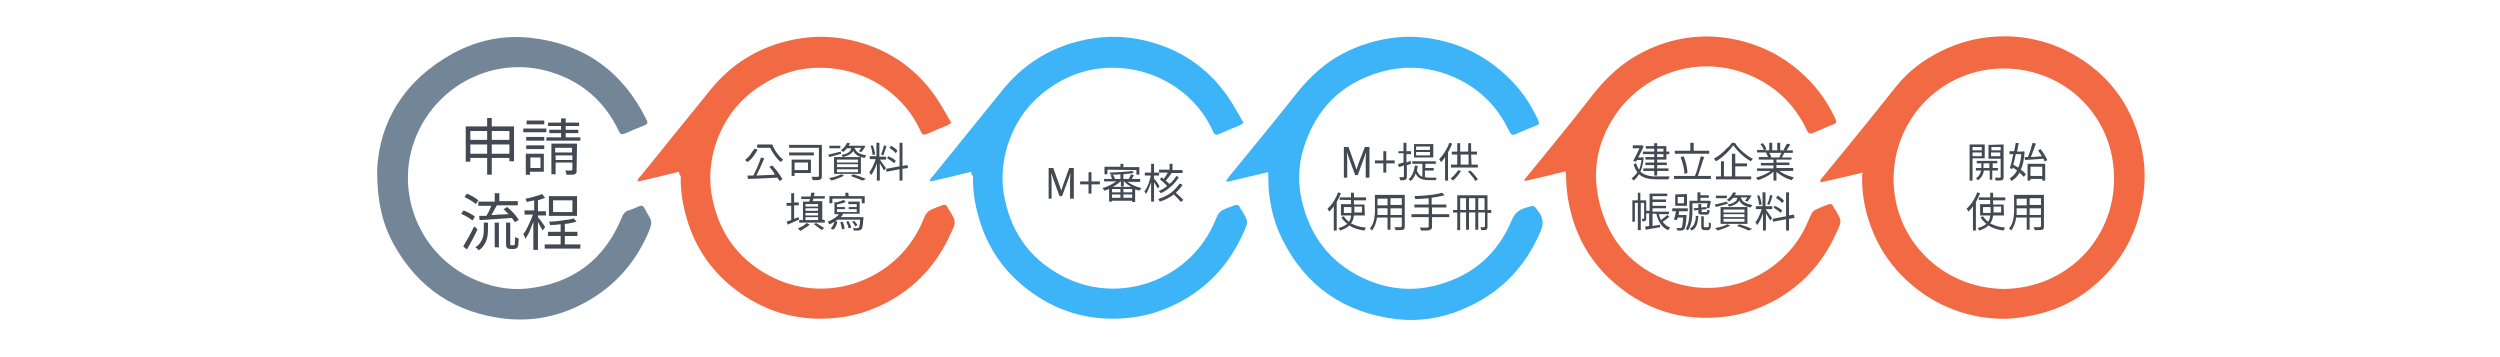 <?xml version="1.0" encoding="utf-8"?>
<!-- Generator: Adobe Illustrator 25.2.3, SVG Export Plug-In . SVG Version: 6.00 Build 0)  -->
<svg version="1.1" id="圖層_1" xmlns="http://www.w3.org/2000/svg" xmlns:xlink="http://www.w3.org/1999/xlink" x="0px" y="0px"
	 viewBox="0 0 595.3 84.9" style="enable-background:new 0 0 595.3 84.9;" xml:space="preserve">
<style type="text/css">
	.st0{fill:#F26A44;}
	.st1{fill:#3CB4F7;}
	.st2{fill:#738697;}
	.st3{fill:#424953;}
</style>
<path class="st0" d="M443.5,41.1c-3.4,0.8-6.6,1.6-9.9,2.3c-0.1-0.1-0.1-0.2-0.2-0.4c0.2-0.3,0.4-0.5,0.6-0.8
	c4.8-5.9,9.6-11.7,14.3-17.6c2.1-2.6,4.1-5.4,6.6-7.6c3.6-3.1,7.6-5.3,12.2-6.8c4-1.3,8.2-1.7,12.3-1.5c4.4,0.3,8.7,1.4,12.7,3.4
	c7.3,3.7,12.7,9.2,15.8,16.6c2.7,6.4,3.5,13,2.1,19.9c-1.5,7.7-5.2,14.1-11.1,19.2c-3.9,3.4-8.5,5.8-13.6,7c-3,0.7-6,1.2-9.1,1.1
	c-6.3-0.2-12.1-2-17.4-5.4c-6.2-4.1-10.7-9.5-13.3-16.5c-1.5-4-2.2-8.1-2.1-12.4C443.5,41.7,443.5,41.5,443.5,41.1z M477.1,68.8
	c14.7-0.1,26.3-11.6,26.3-26.3s-11.5-26.1-26.2-26.2c-14.8,0-26.2,11.9-26.3,26.1C450.8,57,462.4,68.6,477.1,68.8z"/>
<path class="st1" d="M301.9,41c-3.2,0.8-6.5,1.5-9.7,2.3c-0.1-0.1-0.1-0.2-0.2-0.3c0.2-0.3,0.5-0.7,0.7-1
	c5.2-6.4,10.4-12.6,15.5-19.1c2.8-3.6,6-6.8,9.9-9.2c4-2.4,8.3-3.9,12.9-4.6c4-0.6,8-0.4,11.9,0.5c6.7,1.5,12.4,4.8,17.2,9.8
	c2.6,2.7,4.6,5.8,6.2,9.3c0.3,0.7,0.2,1-0.5,1.2c-1.6,0.6-3.2,1.3-4.8,2c-0.8,0.4-1.2,0.2-1.6-0.6c-2.9-6.2-7.5-10.6-13.8-13.2
	c-5.4-2.2-11-2.6-16.7-1c-9.3,2.6-15.5,8.7-18.4,17.9c-1.5,4.6-1.5,9.3-0.2,14c2.3,8.5,7.5,14.4,15.6,17.8c5.4,2.2,10.9,2.6,16.6,1
	c8.3-2.3,14.1-7.4,17.4-15.2c0.7-1.7,1.6-2.6,3.3-3.1c2.2-0.7,2-0.7,3.3,1.1c1.1,1.6,1,2.9,0.3,4.6c-3.8,8.8-10,15-18.9,18.6
	c-4.9,2-10,2.8-15.3,2.2c-12.5-1.5-21.7-7.8-27.3-19.1c-2.3-4.6-3.3-9.6-3.3-14.8c0-0.2,0-0.5,0-0.7S302,41.2,301.9,41z"/>
<path class="st1" d="M231.3,40.9c-3.3,0.8-6.5,1.6-9.7,2.3c-0.1-0.1-0.1-0.2-0.2-0.3c0.2-0.3,0.3-0.6,0.6-0.8c5.7-7,11.3-14,17-21
	c4.7-5.7,10.7-9.5,17.9-11.3c5.2-1.3,10.4-1.4,15.5-0.2c8.3,1.9,15,6.3,19.9,13.3c1.4,2,2.5,4.1,3.8,6.3c-0.4,0.3-0.6,0.5-0.8,0.6
	c-1.7,0.7-3.4,1.4-5,2.1c-0.7,0.3-1.1,0.2-1.4-0.5c-1.9-4.3-4.9-7.8-8.7-10.5c-3.5-2.4-7.3-3.9-11.5-4.5c-7.3-1-13.9,0.8-19.8,5.3
	c-4.7,3.6-7.7,8.3-9.3,14c-1,3.9-1.2,7.9-0.3,11.9c1.8,8.5,6.7,14.8,14.6,18.6c12.9,6.2,28.7,0.6,34.9-12.4c0.4-0.8,0.7-1.7,1.1-2.5
	c0.3-0.5,0.7-1,1.1-1.2c0.9-0.5,1.9-0.8,2.9-1.2c0.6-0.2,1-0.2,1.3,0.4c0.1,0.3,0.3,0.6,0.5,0.8c1.6,2.7,1.6,2.7,0.3,5.5
	c-3.2,7.1-8.1,12.6-15,16.3c-3.6,1.9-7.4,3.2-11.5,3.7c-8.8,1.1-16.8-0.9-23.9-6c-6.3-4.5-10.5-10.5-12.6-18
	c-0.9-3.2-1.4-6.4-1.3-9.7C231.3,41.7,231.3,41.4,231.3,40.9z"/>
<path class="st0" d="M372.8,40.8c-3.3,0.8-6.5,1.6-9.7,2.3c0-0.1-0.1-0.2-0.1-0.3c0.2-0.3,0.4-0.6,0.7-0.9
	c5.3-6.5,10.6-12.9,15.7-19.5c3.4-4.3,7.3-7.8,12.2-10.2c6.7-3.3,13.8-4.3,21.1-2.9c7.6,1.5,13.9,5.1,19.1,10.9
	c2.2,2.5,3.9,5.2,5.3,8.2c0.3,0.7,0.1,1-0.5,1.2c-1.6,0.6-3.1,1.3-4.7,2c-0.9,0.4-1.3,0.2-1.7-0.7c-2.9-6.1-7.5-10.5-13.8-13.1
	c-11.1-4.6-23.8-1-31,8.5c-4.8,6.5-6.5,13.8-4.6,21.7c2.2,9.4,8,15.9,17.2,19.1c12.1,4.2,25.2-0.9,31.4-12c0.7-1.3,1.2-2.7,1.9-4.1
	c0.2-0.4,0.5-0.8,0.9-1c1-0.5,2-0.9,3.1-1.3c0.5-0.2,0.9-0.2,1.2,0.4c0.1,0.3,0.3,0.6,0.5,0.8c1.6,2.7,1.6,2.7,0.3,5.5
	c-3.2,7.1-8.1,12.6-15,16.3c-3.6,1.9-7.4,3.2-11.4,3.7c-10.7,1.3-19.9-1.8-27.7-9.1c-4.3-4.1-7.3-9.1-8.9-14.8
	c-0.9-3.2-1.4-6.5-1.4-9.9C372.9,41.5,372.8,41.2,372.8,40.8z"/>
<path class="st2" d="M89.8,40.5c0.5-11.4,6.4-21.4,18.1-27.8c5.7-3.1,11.9-4.4,18.4-3.7c12.8,1.4,22,8,27.7,19.6
	c0.3,0.6,0.2,0.9-0.4,1.2c-1.6,0.6-3.2,1.3-4.8,2c-0.7,0.3-1.1,0.2-1.4-0.5c-3.3-7-8.7-11.8-16.1-14.1c-12.3-3.9-25.8,1.9-31.6,13.9
	c-6.3,13.1-0.6,28.9,12.5,35.1c4.3,2,8.8,3,13.4,2.5c10.8-1.2,18.4-6.9,22.5-17c0.3-0.8,0.8-1.4,1.6-1.6c0.9-0.3,1.7-0.6,2.5-1
	c0.5-0.2,0.9-0.2,1.2,0.4c0.2,0.3,0.4,0.6,0.5,0.9c1.5,2.5,1.5,2.5,0.4,5.2c-3.2,7.3-8.3,12.9-15.3,16.6c-5.8,3.1-12,4.4-18.6,3.7
	c-11.9-1.3-20.9-7.3-26.7-17.8C91,53.1,89.8,47.9,89.8,40.5z"/>
<path class="st0" d="M161.7,40.9c-3.3,0.8-6.5,1.6-9.7,2.3c-0.1-0.1-0.1-0.2-0.2-0.3c0.2-0.3,0.3-0.6,0.6-0.8c5.7-7,11.3-14,17-21
	c4.7-5.7,10.7-9.5,17.9-11.3c5.2-1.3,10.4-1.4,15.5-0.2c8.3,1.9,15,6.3,19.9,13.3c1.4,2,2.5,4.1,3.8,6.3c-0.4,0.3-0.6,0.5-0.8,0.6
	c-1.7,0.7-3.4,1.4-5,2.1c-0.7,0.3-1.1,0.2-1.4-0.5c-1.9-4.3-4.9-7.8-8.7-10.5c-3.5-2.4-7.3-3.9-11.5-4.5c-7.3-1-13.9,0.8-19.8,5.3
	c-4.7,3.6-7.7,8.3-9.3,14c-1,3.9-1.2,7.9-0.3,11.9c1.8,8.5,6.7,14.8,14.6,18.6c12.9,6.2,28.7,0.6,34.9-12.4c0.4-0.8,0.7-1.7,1.1-2.5
	c0.3-0.5,0.7-1,1.1-1.2c0.9-0.5,1.9-0.8,2.9-1.2c0.6-0.2,1-0.2,1.3,0.4c0.1,0.3,0.3,0.6,0.5,0.8c1.6,2.7,1.6,2.7,0.3,5.5
	c-3.2,7.1-8.1,12.6-15,16.3c-3.6,1.9-7.4,3.2-11.5,3.7c-8.8,1.1-16.8-0.9-23.9-6c-6.3-4.5-10.5-10.5-12.6-18
	c-0.9-3.2-1.4-6.4-1.3-9.7C161.8,41.7,161.7,41.4,161.7,40.9z"/>
<g>
	<path class="st3" d="M117.1,30.1h5.3v8.3h-1.1v-0.8h-4.2v4H116v-4h-4v0.9h-1.1v-8.4h5.1v-2h1.1V30.1z M116,31.2h-4v2.1h4V31.2z
		 M112,36.6h4v-2.2h-4V36.6z M121.3,31.2h-4.2v2.1h4.2V31.2z M117.1,36.6h4.2v-2.2h-4.2V36.6z"/>
	<path class="st3" d="M130.1,31.5h-5.5v-0.9h5.5V31.5z M129.6,40.9h-3.4v0.7h-1v-5h4.3v4.3H129.6z M129.6,33.5h-4.3v-0.9h4.3V33.5z
		 M125.3,34.6h4.3v0.9h-4.3V34.6z M129.6,29.6h-4.2v-0.9h4.2V29.6z M126.3,37.5V40h2.4v-2.5H126.3z M138.2,32.7v0.8h-8.1v-0.8h3.5
		v-1h-2.8v-0.8h2.8V30h-3.1v-0.8h3.1v-1h1.1v1h3.2V30h-3.2v0.9h3v0.8h-3v1C134.7,32.7,138.2,32.7,138.2,32.7z M137.3,40.6
		c0,0.3,0,0.5-0.1,0.6s-0.2,0.3-0.4,0.3c-0.2,0.1-0.4,0.1-0.6,0.1c-0.2,0-0.5,0-0.9,0h-0.4c0-0.1-0.1-0.3-0.1-0.5
		c-0.1-0.2-0.1-0.3-0.2-0.5c0.1,0,0.3,0,0.4,0s0.3,0,0.4,0c0.2,0,0.3,0,0.4,0c0.1,0,0.2,0,0.2,0c0.1,0,0.1,0,0.2-0.1
		c0,0,0.1-0.1,0.1-0.2v-1.6h-4v2.8h-1v-7.3h6.1L137.3,40.6L137.3,40.6z M132.2,35.2v1.1h4v-1.1H132.2z M136.3,38.1V37h-4v1.1H136.3z
		"/>
	<path class="st3" d="M113.1,51.6l-0.6,0.9c-0.6-0.5-1.4-1-2.5-1.5c-0.1,0-0.1-0.1-0.2-0.1l0.6-0.8
		C111.6,50.6,112.5,51.1,113.1,51.6L113.1,51.6z M112.9,53.9l0.8,0.7c-0.7,1.6-1.6,3.2-2.5,4.8l-0.9-0.7
		C111.2,57.2,112.1,55.6,112.9,53.9z M113.9,47.7l-0.6,0.9c-0.5-0.5-1.4-1-2.5-1.6c-0.1,0-0.1-0.1-0.2-0.1l0.6-0.8
		C112.3,46.6,113.2,47.1,113.9,47.7C113.8,47.7,113.8,47.7,113.9,47.7z M115.2,54.5V53h1v1.6c0,1.6-0.3,2.9-1,3.8
		c-0.3,0.5-0.7,0.9-1.2,1.2c-0.2-0.3-0.5-0.5-0.8-0.7c1.2-0.8,1.9-2,2-3.6C115.2,55,115.2,54.8,115.2,54.5z M114.2,52.4l-0.1-1
		c0.5,0,1,0,1.7,0c0.4-0.6,0.8-1.4,1.2-2.4h-3.1v-1h3.9v-2h1.1v1.9h4.4v1h-5c-0.5,0.9-0.9,1.7-1.3,2.3c0.3,0,0.9,0,1.6-0.1
		c1.1,0,1.9-0.1,2.5-0.1c-0.4-0.4-0.8-0.8-1.2-1.2l0.9-0.5c1,0.9,1.9,1.8,2.5,2.7c0.1,0.1,0.2,0.3,0.2,0.4l-0.9,0.5
		c-0.2-0.3-0.4-0.6-0.7-1C116.7,52.3,114.2,52.4,114.2,52.4z M117.8,58.9V53h1v5.9H117.8z M121.8,58.4h0.4c0.2,0,0.3,0,0.3-0.1
		c0.1-0.1,0.1-0.2,0.1-0.4s0-0.7,0.1-1.5c0.2,0.2,0.5,0.3,0.8,0.4c0,0.9-0.1,1.5-0.1,1.7c-0.1,0.3-0.2,0.5-0.4,0.6
		c-0.2,0.1-0.4,0.2-0.7,0.2h-0.7c-0.3,0-0.6-0.1-0.8-0.2c-0.2-0.2-0.3-0.5-0.3-1c0-0.1,0-0.2,0-0.3V53h1v4.9c0,0.3,0,0.5,0.1,0.5
		C121.6,58.4,121.7,58.4,121.8,58.4z"/>
	<path class="st3" d="M129.2,54.9c0-0.1-0.1-0.3-0.2-0.4c-0.1-0.2-0.2-0.3-0.3-0.5s-0.2-0.4-0.3-0.6c-0.1-0.2-0.2-0.4-0.3-0.6v6.7
		H127v-6.7c-0.3,0.8-0.6,1.5-0.9,2.3c-0.3,0.7-0.7,1.3-1,1.8c0-0.2-0.1-0.3-0.2-0.6s-0.2-0.4-0.3-0.5c0.2-0.3,0.4-0.6,0.6-0.9
		c0.2-0.4,0.4-0.7,0.6-1.2s0.4-0.8,0.6-1.3c0.2-0.4,0.3-0.9,0.5-1.3h-2v-1h2.3v-2.4c-0.3,0.1-0.6,0.1-0.9,0.2
		c-0.3,0.1-0.6,0.1-0.9,0.2c0-0.1-0.1-0.3-0.1-0.4s-0.1-0.3-0.2-0.4c0.4-0.1,0.7-0.1,1.1-0.2s0.8-0.2,1.1-0.3c0.4-0.1,0.7-0.2,1-0.3
		c0.3-0.1,0.6-0.2,0.8-0.3l0.7,0.9c-0.2,0.1-0.5,0.2-0.8,0.3s-0.6,0.2-0.9,0.3v2.6h1.9v1h-1.9v0.4c0.1,0.1,0.2,0.3,0.4,0.5
		s0.4,0.5,0.5,0.7c0.2,0.2,0.4,0.5,0.5,0.7c0.2,0.2,0.3,0.4,0.3,0.5L129.2,54.9z M138.2,58.2v1h-8.5v-1h3.8v-2h-3v-1h3v-1.8
		c-0.8,0.1-1.7,0.2-2.5,0.2c0-0.1-0.1-0.3-0.1-0.4c-0.1-0.2-0.1-0.3-0.2-0.4c0.5,0,1-0.1,1.6-0.1c0.6-0.1,1.1-0.1,1.6-0.2
		s1-0.2,1.5-0.2c0.5-0.1,0.9-0.2,1.2-0.3l0.7,0.8c-0.4,0.1-0.8,0.2-1.3,0.3s-0.9,0.2-1.5,0.2v1.9h3v1h-3v2H138.2z M137.4,51.4h-6.7
		v-4.7h6.7V51.4z M136.3,47.7h-4.6v2.8h4.6V47.7z"/>
</g>
<g>
	<path class="st3" d="M179.6,35.4l0.8,0.2c-0.5,1-1.1,1.9-1.9,2.6c-0.2,0.1-0.3,0.3-0.5,0.4c-0.2-0.2-0.4-0.4-0.6-0.5
		c0.7-0.5,1.3-1.2,1.8-2.1C179.4,35.9,179.5,35.7,179.6,35.4z M183.2,39.7l0.7-0.3c0.9,1,1.6,1.9,2.2,2.9c0.1,0.1,0.2,0.3,0.2,0.4
		l-0.7,0.4c-0.1-0.2-0.2-0.4-0.5-0.8c-3.6,0.2-6,0.3-7,0.3l-0.1-0.8c0.2,0,0.7,0,1.4,0c0.6-1.2,1.2-2.5,1.7-4c0-0.1,0.1-0.2,0.1-0.3
		l0.8,0.2c-0.7,1.6-1.3,3-1.9,4.1c0.2,0,1.7-0.1,4.4-0.2C184.2,40.9,183.7,40.3,183.2,39.7z M180.3,34.4h3.6c0.4,1.1,1,2,1.8,2.9
		c0.3,0.3,0.6,0.5,0.8,0.8c-0.2,0.1-0.5,0.3-0.6,0.5c-0.8-0.7-1.5-1.6-2.2-2.8c-0.1-0.2-0.2-0.4-0.3-0.6h-3.1V34.4z"/>
	<path class="st3" d="M195.7,34.6v7.3c0,0.4-0.1,0.7-0.3,0.8c0,0-0.1,0-0.1,0.1c-0.3,0.1-0.9,0.1-1.8,0.1c0-0.3-0.1-0.5-0.3-0.8
		c0.7,0,1.3,0,1.6,0c0.1,0,0.2-0.1,0.2-0.2v-0.1v-6.6h-7.1v-0.7h7.8V34.6z M193.8,36.4V37h-5.9v-0.7h5.9V36.4z M193.1,41.2h-3.9v0.7
		h-0.7V38h4.6L193.1,41.2L193.1,41.2z M192.4,38.7h-3.2v1.8h3.2V38.7z"/>
	<path class="st3" d="M200.2,36.1l0.1,0.5c-0.2,0.1-1.1,0.3-2.8,0.8l-0.3-0.6C197.5,36.8,198.5,36.5,200.2,36.1z M200.3,41.5
		l0.7,0.3c-0.8,0.5-1.8,0.8-3,1.2c-0.3-0.3-0.5-0.5-0.6-0.6C198.6,42.2,199.6,41.9,200.3,41.5z M200.1,34.7v0.6h-2.6v-0.6H200.1z
		 M198.6,41.4v-4h6.4v4H198.6z M199.3,38v0.7h5V38H199.3z M199.3,39.1v0.7h5v-0.7H199.3z M199.3,40.3V41h5v-0.7H199.3z M202.7,35.3
		h-1c-0.3,0.3-0.6,0.6-0.9,0.9c-0.2-0.2-0.4-0.3-0.6-0.4c0.7-0.5,1.2-1.1,1.5-1.8l0.7,0.1c-0.1,0.2-0.2,0.4-0.3,0.6h3.4h0.1l0.5,0.1
		c-0.4,0.6-0.7,1.1-1,1.4l-0.6-0.2c0.2-0.2,0.4-0.5,0.6-0.8h-1.6c0.2,0.6,0.5,1,1.1,1.3c0.4,0.2,1,0.4,1.7,0.5
		c-0.2,0.2-0.3,0.4-0.4,0.6c-1.4-0.2-2.3-0.8-2.7-1.6v-0.1c-0.3,0.6-0.9,1-1.8,1.3c-0.2,0.1-0.5,0.1-0.7,0.2
		c-0.1-0.2-0.2-0.3-0.3-0.5c1-0.2,1.7-0.5,2.1-1C202.5,35.8,202.6,35.5,202.7,35.3z M202.6,41.9l0.6-0.4c1.3,0.4,2.3,0.8,3,1.1
		l-0.8,0.4C204.7,42.7,203.8,42.4,202.6,41.9z"/>
	<path class="st3" d="M209.5,38L209.5,38c0.3,0.4,0.7,1,1.3,1.8c0.1,0.1,0.1,0.2,0.2,0.2l-0.5,0.6c-0.2-0.4-0.5-0.9-1-1.7V43h-0.7
		v-4.1c-0.4,1.2-0.9,2.2-1.4,2.8c-0.1-0.2-0.2-0.4-0.4-0.7c0.5-0.6,0.9-1.4,1.3-2.5c0.1-0.2,0.1-0.4,0.2-0.6h-1.4v-0.7h1.6V34h0.7
		v3.3h1.6V38H209.5z M208.4,36.8l-0.6,0.1c-0.1-0.6-0.2-1.4-0.5-2.2l0.5-0.1C208.1,35.3,208.3,36,208.4,36.8L208.4,36.8z
		 M210.5,34.6l0.6,0.2c-0.4,1.1-0.6,1.9-0.8,2.2l-0.5-0.2C210,36.2,210.3,35.5,210.5,34.6z M216.2,40l-1.3,0.2V43h-0.7v-2.7
		l-3.1,0.6l-0.1-0.7l3.2-0.6V34h0.7v5.5l1.2-0.2L216.2,40z M213.3,38.3l-0.4,0.6c-0.3-0.4-0.9-0.7-1.6-1.2h-0.1l0.3-0.5
		C212.4,37.6,213,37.9,213.3,38.3z M213.7,35.9l-0.4,0.6c-0.3-0.4-0.8-0.8-1.5-1.3l0,0l0.4-0.5C212.9,35.1,213.4,35.5,213.7,35.9z"
		/>
	<path class="st3" d="M190.3,52.3c-0.5,0.2-1,0.4-1.4,0.6c-0.5,0.2-0.9,0.4-1.3,0.6l-0.3-0.7c0.2-0.1,0.3-0.1,0.5-0.2
		s0.4-0.1,0.6-0.2V49h-1.1v-0.7h1.1V46h0.7v2.2h1.1v0.7h-1.1v3.2c0.2-0.1,0.3-0.1,0.5-0.2s0.3-0.1,0.5-0.2L190.3,52.3z M192.8,53.5
		c-0.2,0.1-0.3,0.3-0.5,0.4c-0.2,0.1-0.4,0.3-0.6,0.4c-0.2,0.1-0.4,0.2-0.6,0.4c-0.2,0.1-0.4,0.2-0.6,0.3c0-0.1-0.1-0.2-0.2-0.3
		c-0.1-0.1-0.2-0.2-0.3-0.3c0.2-0.1,0.4-0.2,0.6-0.3c0.2-0.1,0.4-0.2,0.6-0.3c0.2-0.1,0.4-0.2,0.5-0.4c0.2-0.1,0.3-0.2,0.4-0.3
		L192.8,53.5z M196.4,52.4V53h-6.1v-0.6h0.9V48h1.5c0-0.1,0-0.2,0.1-0.3c0-0.1,0-0.2,0.1-0.3h-2.1v-0.6h2.2c0-0.2,0.1-0.3,0.1-0.5
		s0-0.3,0.1-0.4h0.8c0,0.1-0.1,0.3-0.1,0.4c0,0.1-0.1,0.3-0.1,0.4h2.6v0.6h-2.7c0,0.1-0.1,0.2-0.1,0.3s-0.1,0.2-0.1,0.3h2.3v4.4
		L196.4,52.4L196.4,52.4z M191.8,48.6v0.6h3v-0.6H191.8z M194.8,49.6h-3v0.6h3V49.6z M191.8,51.3h3v-0.6h-3V51.3z M191.8,52.4h3
		v-0.7h-3V52.4z M194.3,53.1c0.2,0.1,0.3,0.2,0.5,0.3s0.4,0.2,0.5,0.3c0.2,0.1,0.3,0.2,0.5,0.3s0.3,0.2,0.4,0.3l-0.5,0.5
		c-0.1-0.1-0.2-0.2-0.4-0.3s-0.3-0.2-0.5-0.4c-0.2-0.1-0.4-0.2-0.5-0.4c-0.2-0.1-0.4-0.2-0.5-0.3L194.3,53.1z"/>
	<path class="st3" d="M200.2,51.7h5.4c0,0,0,0.1,0,0.3c-0.1,1.4-0.2,2.2-0.4,2.5l-0.1,0.1c-0.2,0.2-0.4,0.2-0.6,0.3
		c-0.2,0-0.6,0-1.2,0c0-0.3-0.1-0.5-0.2-0.6c0.5,0,0.9,0.1,1.1,0c0.2,0,0.3,0,0.3-0.1c0.1-0.2,0.3-0.8,0.3-1.9h-5.3
		c-0.2,0.1-0.4,0.3-0.6,0.4l0.5,0.1c-0.2,0.9-0.5,1.5-1,1.9l-0.6-0.3c0.4-0.4,0.7-0.9,0.9-1.6c-0.4,0.2-0.7,0.5-1.2,0.6
		c-0.1-0.2-0.3-0.4-0.4-0.6c1.2-0.5,2.1-1.1,2.7-1.8h-1.1v-2.9l0.4,0.1c0.8-0.2,1.4-0.4,1.8-0.6l0.5,0.5c-0.5,0.2-1.2,0.4-2.1,0.6
		v0.6h1.9v0.5h-1.9v0.7h4.7v-0.7h-1.9v-0.5h1.9v-0.7h-2V48h2.7v2.9h-4C200.7,51.2,200.5,51.4,200.2,51.7z M202.1,46.7h3.8v1.7h-0.7
		v-1.1h-7v1.1h-0.7v-1.7h3.8v-0.8h0.7L202.1,46.7L202.1,46.7z M200.1,52.9l0.6-0.1c0.2,0.6,0.4,1.2,0.4,1.7l-0.6,0.1
		C200.4,54.1,200.3,53.5,200.1,52.9z M201.5,52.8l0.5-0.2c0.3,0.5,0.5,1,0.7,1.5c0,0,0,0,0,0.1l-0.6,0.2
		C202,53.9,201.8,53.4,201.5,52.8z M204.2,53.6l-0.5,0.3c-0.2-0.3-0.4-0.7-0.8-1.1l0.5-0.2C203.7,52.9,204,53.3,204.2,53.6z"/>
</g>
<path class="st3" d="M249.7,47.3V40h1.1l1.4,3.9c0,0,0.2,0.5,0.5,1.5l0,0l0.5-1.5l1.4-3.9h1.1v7.3h-0.9v-4c0-0.4,0-1.1,0.1-2.1l0,0
	l-0.6,1.7l-1.4,3.8h-0.6l-1.4-3.8l-0.6-1.7l0,0c0.1,1.2,0.1,1.9,0.1,2.1v4H249.7z"/>
<path class="st3" d="M259.2,46.1v-2.2h-2v-0.7h2V41h0.7v2.2h2v0.7h-2v2.2H259.2z"/>
<path class="st3" d="M271.5,43.3h-3c0.8,0.6,1.8,1.1,3,1.4c0.1,0,0.2,0.1,0.3,0.1c-0.2,0.2-0.3,0.4-0.5,0.6c-0.3-0.1-0.6-0.2-1-0.3
	v3h-0.7v-0.3h-4.8V48h-0.7v-3c-0.4,0.2-0.8,0.3-1.1,0.4c-0.1-0.2-0.3-0.4-0.5-0.6c1.1-0.3,2.1-0.8,3-1.4c0.1-0.1,0.2-0.1,0.3-0.2
	h-2.9v-0.6h1.9c-0.1-0.3-0.2-0.6-0.4-0.8l0.6-0.2c0.3,0.4,0.4,0.7,0.5,1h1.3v-1.1c-0.9,0.1-1.7,0.1-2.4,0.1c0-0.2-0.1-0.3-0.2-0.5
	c2.4-0.1,4.2-0.2,5.4-0.4l0.4,0.5c-0.7,0.1-1.5,0.2-2.5,0.3v1.1h1.3c0.2-0.4,0.4-0.7,0.5-1.1l0.7,0.2c-0.1,0.2-0.3,0.5-0.5,0.9h2
	L271.5,43.3L271.5,43.3z M263.7,40.4v1.1H263v-1.8h3.8V39h0.7v0.8h3.8v1.8h-0.7v-1.1L263.7,40.4L263.7,40.4z M266.8,45.8V45h-2v0.8
	H266.8z M264.8,46.3v0.8h2v-0.8H264.8z M265,44.5h4.4c-0.7-0.4-1.3-0.8-1.7-1.3h-0.1v1.2h-0.7v-1.2h-0.1
	C266.3,43.7,265.7,44.1,265,44.5z M269.6,45.8V45h-2.1v0.8H269.6z M267.5,47.1h2.1v-0.8h-2.1V47.1z"/>
<path class="st3" d="M276.1,44.3l-0.4,0.6c-0.2-0.3-0.4-0.8-0.9-1.5V48h-0.7v-4.6c-0.4,1.2-0.8,2.1-1.2,2.8
	c-0.1-0.2-0.2-0.4-0.4-0.6c0.5-0.7,1-1.6,1.3-2.9c0.1-0.3,0.2-0.6,0.2-0.9h-1.4v-0.7h1.5V39h0.7v2.1h1.2v0.7h-1.2v0.8
	C275.2,42.9,275.6,43.5,276.1,44.3L276.1,44.3z M280.9,43.7l0.7,0.3c-0.4,0.7-1,1.3-1.6,1.9c0.8,0.7,1.3,1.2,1.8,1.7l-0.6,0.5
	c-0.4-0.5-1-1.1-1.7-1.8c-0.9,0.7-2,1.3-3.3,1.7c-0.1-0.2-0.3-0.4-0.4-0.6c1.8-0.6,3.2-1.4,4.2-2.6
	C280.3,44.5,280.6,44.1,280.9,43.7z M276.2,42.7l0.4-0.5c0.1,0.1,0.3,0.2,0.5,0.4c0.4-0.5,0.7-1,1-1.5H276v-0.7h2.5V39h0.7v1.5h2.4
	v0.7H279l0,0c-0.5,0.7-1,1.4-1.4,1.8c0.4,0.4,0.7,0.6,0.9,0.8c0.7-0.6,1.2-1.2,1.6-1.9l0.6,0.3c-0.7,1.2-1.7,2.2-3,3.1
	c-0.4,0.3-0.8,0.5-1.3,0.7c-0.1-0.2-0.3-0.4-0.5-0.5c0.7-0.3,1.4-0.7,2-1.2C277.4,43.7,276.8,43.2,276.2,42.7z"/>
<g>
	<path class="st3" d="M320,42.3V35h1.1l1.4,3.9c0,0,0.2,0.5,0.5,1.5l0,0l0.5-1.5L325,35h1.1v7.3h-0.9v-4c0-0.4,0-1.1,0.1-2.1l0,0
		l-0.6,1.7l-1.4,3.8h-0.6l-1.4-3.8l-0.6-1.7l0,0c0.1,1.2,0.1,1.9,0.1,2.1v4H320z"/>
	<path class="st3" d="M329.4,41.1v-2.2h-2v-0.7h2V36h0.7v2.2h2v0.7h-2v2.2H329.4z"/>
	<path class="st3" d="M335.9,38.3L336,39c-0.1,0.1-0.4,0.1-0.6,0.2c-0.2,0.1-0.3,0.1-0.4,0.1v2.8c0,0.3-0.1,0.6-0.3,0.7h-0.1
		c-0.2,0.1-0.6,0.2-1.2,0.1c0-0.2-0.1-0.4-0.2-0.7c0.3,0,0.6,0,0.9,0c0.1,0,0.2-0.1,0.2-0.2v-2.6c-0.5,0.2-0.9,0.3-1.2,0.4l-0.2-0.7
		c0.2-0.1,0.6-0.2,1.3-0.4v-2.2H333V36h1.2v-2h0.7v2h1.1v0.7h-1.1v2L335.9,38.3z M339.3,40.6v1.6c0.3,0,0.6,0.1,0.9,0.1
		c1,0,1.7,0,1.9,0c-0.1,0.2-0.2,0.4-0.2,0.6h-1.7c-1,0-1.7-0.2-2.2-0.5c-0.4-0.3-0.7-0.6-0.9-1.1c-0.3,0.8-0.7,1.4-1.2,1.8
		c-0.2-0.2-0.3-0.3-0.5-0.4c0.8-0.7,1.3-1.7,1.5-3.3l0.7,0.1c-0.1,0.4-0.1,0.7-0.2,1.1c0.3,0.8,0.7,1.3,1.3,1.5V39h-2.4v-0.6h5.6V39
		h-2.5v1h2v0.6H339.3z M341.3,34.3v3.2h-4.6v-3.2H341.3z M340.5,35.7v-0.8h-3.3v0.8H340.5z M340.5,37v-0.8h-3.3V37H340.5z"/>
	<path class="st3" d="M345.1,34l0.7,0.2c-0.3,0.7-0.6,1.4-1,2.1V43h-0.7v-5.6c-0.3,0.5-0.6,0.9-1,1.2c-0.1-0.3-0.3-0.5-0.4-0.7
		c0.8-0.8,1.5-1.9,2.1-3.1C344.9,34.5,345,34.3,345.1,34z M347.2,40.5l0.7,0.2c-0.5,0.8-1.1,1.6-1.8,2.2L346,43
		c-0.2-0.2-0.4-0.4-0.6-0.5c0.7-0.5,1.2-1.1,1.7-1.8C347.2,40.6,347.2,40.6,347.2,40.5z M350.4,39.2h1.5v0.7h-6.4v-0.7h1.5v-2.4
		h-1.3v-0.7h1.3v-2h0.7v2h1.9v-2h0.7v2h1.4v0.7h-1.4L350.4,39.2L350.4,39.2z M347.8,36.8v2.4h1.9v-2.4H347.8z M349.5,40.9l0.6-0.3
		c0.7,0.6,1.2,1.3,1.7,1.9c0,0.1,0.1,0.1,0.1,0.2l-0.6,0.4c-0.3-0.6-0.8-1.2-1.5-2C349.6,41,349.5,40.9,349.5,40.9z"/>
	<path class="st3" d="M318.6,45.8l0.7,0.2c-0.3,0.7-0.6,1.4-1,2.1v6.8h-0.7v-5.8c-0.3,0.5-0.7,0.9-1.1,1.3c-0.1-0.3-0.3-0.5-0.4-0.7
		c0.9-0.8,1.6-1.8,2.2-3.1C318.4,46.4,318.5,46.1,318.6,45.8z M325,51.3h-2.6c-0.1,0.8-0.3,1.4-0.7,1.9c1,0.5,2.2,0.9,3.6,1
		c-0.2,0.2-0.3,0.4-0.4,0.7c-1.5-0.2-2.7-0.6-3.6-1.2c-0.5,0.5-1.3,0.9-2.2,1.2c-0.1-0.3-0.3-0.5-0.4-0.6c0.9-0.2,1.6-0.6,2.1-1
		c-0.6-0.5-1.1-1-1.4-1.6l0.6-0.2c0.3,0.5,0.7,0.9,1.2,1.3c0.3-0.4,0.5-0.9,0.5-1.5h-2.4v-2.7h2.4v-1H319V47h2.7v-1.1h0.7V47h2.9
		v0.7h-2.9v1h2.5L325,51.3L325,51.3z M320,50.7h1.8c0-0.1,0-0.3,0-0.4v-1H320V50.7z M324.3,49.2h-1.8v1c0,0.2,0,0.3,0,0.4h1.8V49.2z
		"/>
	<path class="st3" d="M334.5,46.6v7.3c0,0.4-0.1,0.7-0.3,0.8h-0.1c-0.3,0.1-0.9,0.1-1.8,0.1c0-0.2-0.1-0.4-0.3-0.7
		c0.3,0,0.8,0,1.5,0c0.2,0,0.2-0.1,0.3-0.3v-2h-2.7v2.9h-0.7v-2.9h-2.5c-0.2,1.3-0.6,2.3-1.2,3.1c-0.1-0.2-0.3-0.3-0.5-0.5l0,0
		c0.7-0.8,1.1-2,1.2-3.7c0-0.2,0-0.4,0-0.7v-3.6h7.1V46.6z M328,51.2h2.4v-1.6H328v0.6C328,50.5,328,50.9,328,51.2z M330.4,47.3H328
		v1.6h2.4V47.3z M333.8,48.8v-1.6h-2.7v1.6H333.8z M331.1,51.2h2.7v-1.6h-2.7V51.2z"/>
	<path class="st3" d="M345.1,51v0.7H341v2.2c0,0.4-0.1,0.7-0.4,0.8c-0.1,0-0.1,0-0.2,0.1c-0.3,0.1-1,0.1-2,0.1
		c-0.1-0.2-0.2-0.5-0.3-0.7c0.7,0,1.4,0,1.8,0c0.2-0.1,0.3-0.1,0.3-0.3v-2.2h-4.1V51h4.1v-1.6h-3.4v-0.7h3.4v-1.5
		c-1,0.1-2.1,0.2-3.2,0.2c0-0.2-0.1-0.4-0.2-0.7c3.1-0.1,5.3-0.4,6.6-0.8l0,0l0.6,0.6c-0.8,0.2-1.8,0.4-3.1,0.6v1.6h3.5v0.7H341V51
		H345.1z"/>
	<path class="st3" d="M355.1,50v0.7h-0.9V54c0,0.4-0.1,0.6-0.3,0.7l0,0c-0.2,0.1-0.6,0.1-1.2,0.1c0-0.3-0.1-0.5-0.2-0.7
		c0.1,0,0.4,0,0.9,0c0.1,0,0.1-0.1,0.2-0.2v-3.3H352v4.1h-0.7v-4.1h-1.5v4.1h-0.7v-4.1h-1.4v4.2H347v-4.2h-1V50h1v-3.5h7.2V50H355.1
		z M347.7,50h1.4v-2.8h-1.4V50z M349.8,50h1.5v-2.8h-1.5V50z M352,50h1.5v-2.8H352V50z"/>
</g>
<g>
	<path class="st3" d="M391,37.4l0.4,0.1c-0.1,1.4-0.4,2.5-0.8,3.4c0.7,0.6,1.7,1,3,1.1c0.3,0,0.6,0,1,0c1.7,0,2.7,0,3,0
		c-0.1,0.2-0.3,0.5-0.3,0.7h-2.8c-1.5,0-2.7-0.2-3.5-0.7c-0.3-0.2-0.5-0.3-0.7-0.5c-0.4,0.6-0.8,1.1-1.3,1.5
		c-0.1-0.2-0.3-0.3-0.5-0.5l0,0c0.5-0.4,1-0.9,1.4-1.5c-0.4-0.5-0.7-1.1-0.9-1.9l0.6-0.2c0.2,0.6,0.4,1.1,0.7,1.5
		c0.3-0.6,0.4-1.4,0.6-2.3h-1.1l-0.2,0.4l-0.7-0.2c0.5-0.9,1-1.9,1.5-3h-1.6v-0.7h2h0.1l0.5,0.2c-0.2,0.5-0.6,1.4-1.3,2.7h1
		L391,37.4z M393.9,37.4v-0.7h-2.7v-0.6h2.7v-0.7h-2v-0.6h2v-0.7h0.7v0.7h2.2v1.3h0.7v0.6h-0.7V38h-2.2v0.7h2.3v0.6h-2.3v0.8h2.7
		v0.6h-2.7v1.1h-0.7v-1.1h-2.6v-0.6h2.6v-0.8h-2.1v-0.6h2.1V38h-2.1v-0.6H393.9z M394.6,35.4v0.7h1.5v-0.7H394.6z M396.1,37.4v-0.7
		h-1.5v0.7H396.1z"/>
	<path class="st3" d="M404.3,41.9h3.1v0.7h-8.8v-0.7h5c0.5-1.2,0.9-2.7,1.3-4.3c0-0.2,0.1-0.3,0.1-0.4l0.8,0.2
		C405.2,39,404.8,40.5,404.3,41.9z M407,35.9v0.7h-8.2v-0.7h3.7V34h0.8v1.9H407z M401.8,41.2l-0.7,0.2c0-1-0.3-2.1-0.7-3.4
		c-0.1-0.2-0.2-0.4-0.2-0.6l0.7-0.2c0.5,1.2,0.8,2.4,0.9,3.6C401.8,40.9,401.8,41.1,401.8,41.2z"/>
	<path class="st3" d="M412.4,34h0.7c0.7,1.1,1.6,2,2.8,2.9c0.5,0.4,1,0.7,1.5,0.9c-0.2,0.2-0.3,0.4-0.5,0.6
		c-1.1-0.6-2.2-1.5-3.1-2.5c-0.4-0.5-0.8-0.9-1.1-1.3c-0.6,0.9-1.4,1.8-2.5,2.7c-0.5,0.4-1,0.8-1.6,1.1c-0.1-0.2-0.3-0.4-0.5-0.6
		c1.1-0.6,2.2-1.5,3.1-2.5C411.8,34.9,412.1,34.4,412.4,34z M413.2,39.6V42h3.8v0.7h-8.4V42h1.2v-3.6h0.7V42h1.9v-5.4h0.8v2.3h2.8
		v0.7H413.2z"/>
	<path class="st3" d="M427,40.7h-3.3c0.8,0.6,1.8,1.1,3,1.4c0.2,0.1,0.4,0.1,0.5,0.1c-0.2,0.2-0.4,0.4-0.5,0.7
		c-1.2-0.3-2.3-0.9-3.2-1.6c-0.2-0.1-0.4-0.3-0.5-0.4V43h-0.7v-2.1c-0.8,0.7-1.8,1.3-3.1,1.8c-0.2,0.1-0.4,0.1-0.6,0.2
		c-0.1-0.2-0.3-0.4-0.5-0.6c1.1-0.3,2.2-0.7,3.1-1.3c0.2-0.1,0.3-0.2,0.4-0.3h-3.2v-0.6h3.9v-0.7h-3v-0.6h3V38h-3.5v-0.6h2.2
		c-0.1-0.3-0.2-0.6-0.5-1l0.3-0.1h-2.4v-0.6h1.6c-0.1-0.4-0.4-0.8-0.8-1.4l0.6-0.2c0.4,0.5,0.7,1,0.8,1.5l-0.5,0.2h1.2V34h0.7v1.8
		h1.2V34h0.7v1.8h1.2l-0.4-0.1c0.3-0.5,0.5-1,0.8-1.5l0.8,0.2c-0.4,0.7-0.7,1.1-0.9,1.4h1.5v0.6h-2c-0.2,0.3-0.4,0.7-0.6,1.1h2.3V38
		H423v0.7h3.1v0.6H423V40h4V40.7z M424.2,36.4h-2.9c0.2,0.3,0.4,0.7,0.5,1l-0.3,0.1h2.3h-0.1C423.9,37,424.1,36.6,424.2,36.4z"/>
	<path class="st3" d="M392,47.7V52c0,0.3-0.1,0.5-0.2,0.6s-0.4,0.1-0.7,0.1c0-0.2-0.1-0.4-0.2-0.6c0.2,0,0.3,0,0.5,0
		c0.1,0,0.1-0.1,0.1-0.1v-3.7h-0.8v6.5H390v-6.5h-0.7v4.5h-0.6v-5.1h1.3v-1.8h0.6v1.8H392z M397,51.2l0.5,0.4
		c-0.4,0.4-0.9,0.8-1.6,1.2c0.5,0.7,1.1,1.1,1.8,1.4c-0.2,0.2-0.3,0.4-0.5,0.6c-1.4-0.6-2.3-1.9-2.8-3.9h-0.9v2.9
		c0.8-0.1,1.4-0.2,1.8-0.3v0.6c-0.5,0.1-1.6,0.3-3.4,0.6l-0.2-0.7c0.1,0,0.2,0,0.4-0.1c0.3,0,0.4-0.1,0.6-0.1v-3H392v-0.6h0.8v-4.1
		h4.2v0.6h-3.5v0.8h3.2v0.6h-3.2V49h3.2v0.6h-3.2v0.8h3.9V51H395c0.1,0.5,0.3,1,0.5,1.4C396.2,51.9,396.7,51.5,397,51.2z"/>
	<path class="st3" d="M399.7,51.2h1.9c0,0,0,0.1,0,0.3c-0.1,1.7-0.3,2.7-0.5,3c0,0.1-0.1,0.1-0.1,0.1c-0.1,0.2-0.3,0.2-0.6,0.3
		c-0.3,0-0.6,0-1,0c0-0.2-0.1-0.4-0.2-0.6c0.3,0,0.6,0,0.9,0c0.1,0,0.3,0,0.3-0.1c0.2-0.2,0.3-1,0.4-2.4h-1.3
		c-0.1,0.2-0.1,0.5-0.2,0.6l-0.7-0.1c0.2-0.7,0.4-1.4,0.5-2h-0.9v-0.7h3.7v0.7h-2.2C399.9,50.3,399.8,50.6,399.7,51.2z M401.7,46.2
		V49h-2.8v-2.7L401.7,46.2L401.7,46.2z M401,48.4v-1.5h-1.5v1.5H401z M403,48.4v1.9c0,2.1-0.4,3.6-1.1,4.6c-0.1-0.1-0.3-0.3-0.5-0.4
		l0,0c0.6-0.9,0.9-2.3,0.9-4.1v-0.1v-2.5h1.9v-2h0.7v0.7h2v0.6h-2v0.7h1.9h0.1l0.5,0.1c-0.1,0.7-0.3,1.3-0.4,1.7l-0.6-0.1
		c0.1-0.4,0.1-0.8,0.2-1.1C406.6,48.4,403,48.4,403,48.4z M403.8,51.4h0.6c-0.1,1.2-0.2,2-0.6,2.6c-0.2,0.4-0.6,0.7-1,0.9
		c-0.1-0.2-0.3-0.4-0.4-0.5c0.6-0.3,1-0.8,1.2-1.5C403.7,52.6,403.8,52.1,403.8,51.4z M405.3,50.5h0.9c0.1,0,0.2,0,0.3-0.1
		c0-0.1,0-0.2,0-0.5c0.1,0.1,0.3,0.1,0.6,0.2c0,0.5-0.2,0.8-0.3,0.9c-0.1,0.1-0.2,0.1-0.4,0.1h-1.1c-0.4,0-0.7-0.1-0.8-0.2
		c-0.1-0.1-0.1-0.3-0.1-0.5V50l-1,0.1l-0.1-0.5l1.1-0.1v-0.9h0.7v0.8l1.2-0.1l0.1,0.5l-1.2,0.1v0.5
		C405.2,50.5,405.2,50.6,405.3,50.5C405.2,50.5,405.2,50.5,405.3,50.5z M406.2,54.1h0.3c0.1,0,0.2,0,0.3,0c0.1,0,0.1-0.1,0.1-0.2
		c0-0.1,0-0.5,0-1c0.1,0.1,0.3,0.2,0.5,0.3c0,0.6,0,0.9-0.1,1.1c-0.1,0.2-0.2,0.3-0.3,0.4c-0.1,0.1-0.3,0.1-0.5,0.1h-0.6
		c-0.3,0-0.5-0.1-0.6-0.2c-0.1-0.1-0.2-0.3-0.2-0.5c0-0.1,0-0.1,0-0.2v-2.4h0.6v2.4c0,0.1,0,0.1,0.1,0.2
		C406,54.1,406.1,54.1,406.2,54.1z"/>
	<path class="st3" d="M411.3,48l0.1,0.5c-0.2,0.1-1.1,0.3-2.8,0.8l-0.3-0.6C408.6,48.7,409.5,48.4,411.3,48z M411.3,53.4l0.7,0.3
		c-0.8,0.5-1.8,0.8-3,1.2c-0.3-0.3-0.5-0.5-0.6-0.6C409.7,54.1,410.7,53.8,411.3,53.4z M411.2,46.6v0.6h-2.6v-0.6H411.2z
		 M409.7,53.3v-4h6.4v4H409.7z M410.4,49.9v0.7h5v-0.7H410.4z M410.4,51v0.7h5V51H410.4z M410.4,52.1v0.7h5v-0.7H410.4z M413.7,47.1
		h-1c-0.3,0.3-0.6,0.6-0.9,0.9c-0.2-0.2-0.4-0.3-0.6-0.4c0.7-0.5,1.2-1.1,1.5-1.8l0.7,0.1c-0.1,0.2-0.2,0.4-0.3,0.6h3.4h0.1l0.5,0.1
		c-0.4,0.6-0.7,1.1-1,1.4l-0.6-0.2c0.2-0.2,0.4-0.5,0.6-0.8h-1.6c0.2,0.6,0.5,1,1.1,1.3c0.4,0.2,1,0.4,1.7,0.5
		c-0.2,0.2-0.3,0.4-0.4,0.6c-1.4-0.2-2.3-0.8-2.7-1.6v-0.1c-0.3,0.6-0.9,1-1.8,1.3c-0.2,0.1-0.5,0.1-0.7,0.2
		c-0.1-0.2-0.2-0.3-0.3-0.5c1-0.2,1.7-0.5,2.1-1C413.5,47.7,413.6,47.4,413.7,47.1z M413.6,53.8l0.6-0.4c1.3,0.4,2.3,0.8,3,1.1
		l-0.8,0.4C415.8,54.6,414.8,54.2,413.6,53.8z"/>
	<path class="st3" d="M420.5,49.9L420.5,49.9c0.3,0.4,0.7,1,1.3,1.8c0.1,0.1,0.1,0.2,0.2,0.2l-0.5,0.6c-0.2-0.4-0.5-0.9-1-1.7v4.1
		h-0.7v-4.1c-0.4,1.2-0.9,2.2-1.4,2.8c-0.1-0.2-0.2-0.4-0.4-0.7c0.5-0.6,0.9-1.4,1.3-2.5c0.1-0.2,0.1-0.4,0.2-0.6h-1.4v-0.7h1.6
		v-3.3h0.7v3.3h1.6v0.7h-1.5V49.9z M419.5,48.7l-0.6,0.1c-0.1-0.6-0.2-1.4-0.5-2.2l0.5-0.1C419.2,47.2,419.4,47.9,419.5,48.7
		L419.5,48.7z M421.5,46.4l0.6,0.2c-0.4,1.1-0.6,1.9-0.8,2.2l-0.5-0.2C421.1,48.1,421.3,47.3,421.5,46.4z M427.3,51.9l-1.3,0.2v2.8
		h-0.7v-2.7l-3.1,0.6l-0.1-0.7l3.2-0.6v-5.7h0.7v5.5l1.2-0.2L427.3,51.9z M424.4,50.1l-0.4,0.6c-0.3-0.4-0.9-0.7-1.6-1.2h-0.1
		l0.3-0.5C423.5,49.4,424,49.8,424.4,50.1z M424.8,47.8l-0.4,0.6c-0.3-0.4-0.8-0.8-1.5-1.3l0,0l0.4-0.5
		C424,47,424.5,47.4,424.8,47.8z"/>
</g>
<g>
	<path class="st3" d="M472.6,37.7h-2.9V43H469v-8.6h3.6V37.7z M471.9,35h-2.2v0.8h2.2V35z M469.7,37.2h2.2v-0.9h-2.2V37.2z
		 M475.7,40.6h-1.3v2.2h-0.6v-2.2h-1.4c-0.1,0.8-0.4,1.4-0.9,1.9c-0.1,0.1-0.3,0.3-0.5,0.4c-0.2-0.2-0.3-0.3-0.5-0.4
		c0.6-0.4,1-1,1.2-1.7c0-0.1,0-0.1,0-0.2h-1.2V40h1.3v-1.1h-1.1v-0.6h4.9v0.6h-1.1V40h1.3L475.7,40.6L475.7,40.6z M472.3,40h1.4
		v-1.1h-1.4V40z M477.1,34.4v7.7c0,0.4-0.1,0.6-0.3,0.8c0,0,0,0-0.1,0c-0.3,0.1-0.8,0.1-1.5,0.1c0-0.3-0.1-0.5-0.2-0.7
		c0.6,0,1,0,1.2,0c0.1,0,0.2-0.1,0.2-0.2v-4.3h-2.9v-3.3L477.1,34.4L477.1,34.4z M476.4,35h-2.2v0.8h2.2V35z M474.1,37.2h2.2v-0.9
		h-2.2V37.2z"/>
	<path class="st3" d="M481.7,36l0.4,0.1c-0.1,1.8-0.4,3.2-0.9,4.3c0.5,0.4,0.9,0.7,1.2,1.1l-0.5,0.6c-0.3-0.3-0.6-0.6-1-1
		c-0.5,0.9-1.1,1.5-1.9,2c-0.2-0.3-0.3-0.5-0.5-0.6c0.7-0.4,1.3-1,1.8-1.9c-0.3-0.2-0.6-0.5-1-0.7l-0.1,0.4l-0.6-0.3
		c0.2-0.6,0.5-1.7,0.8-3.3h-0.9V36h1.1c0.2-0.8,0.3-1.5,0.4-2l0.7,0.1c-0.1,0.4-0.2,1-0.4,2h1.3L481.7,36z M481.3,36.7H480
		c-0.2,1-0.4,1.8-0.6,2.5c0.5,0.3,0.9,0.6,1.2,0.7C481,39,481.2,38,481.3,36.7z M482.2,38.1l-0.1-0.7h0.8c0.4-1,0.8-2.2,1.1-3.4
		l0.8,0.2c-0.5,1.4-0.9,2.4-1.2,3.2c0.5,0,1.4-0.1,2.6-0.2c-0.3-0.5-0.6-1-0.9-1.4l0.6-0.3c0.7,0.9,1.2,1.7,1.5,2.4
		c0,0.1,0.1,0.2,0.1,0.2l-0.6,0.4c-0.1-0.2-0.2-0.4-0.3-0.7C483.7,38,482.3,38.1,482.2,38.1z M482.8,43v-4h4.2v4h-0.7v-0.4h-2.8V43
		H482.8z M486.3,39.7h-2.8v2.2h2.8V39.7z"/>
	<path class="st3" d="M470.8,45.8l0.7,0.2c-0.3,0.7-0.6,1.4-1,2.1v6.8h-0.7v-5.8c-0.3,0.5-0.7,0.9-1.1,1.3c-0.1-0.3-0.3-0.5-0.4-0.7
		c0.9-0.8,1.6-1.8,2.2-3.1C470.6,46.4,470.7,46.1,470.8,45.8z M477.2,51.3h-2.6c-0.1,0.8-0.3,1.4-0.7,1.9c1,0.5,2.2,0.9,3.6,1
		c-0.2,0.2-0.3,0.4-0.4,0.7c-1.5-0.2-2.7-0.6-3.6-1.2c-0.5,0.5-1.3,0.9-2.2,1.2c-0.1-0.3-0.3-0.5-0.4-0.6c0.9-0.2,1.6-0.6,2.1-1
		c-0.6-0.5-1.1-1-1.4-1.6l0.6-0.2c0.3,0.5,0.7,0.9,1.2,1.3c0.3-0.4,0.5-0.9,0.5-1.5h-2.4v-2.7h2.4v-1h-2.7V47h2.7v-1.1h0.7V47h2.9
		v0.7h-2.9v1h2.5L477.2,51.3L477.2,51.3z M472.2,50.7h1.8c0-0.1,0-0.3,0-0.4v-1h-1.8V50.7z M476.5,49.2h-1.8v1c0,0.2,0,0.3,0,0.4
		h1.8V49.2z"/>
	<path class="st3" d="M486.7,46.6v7.3c0,0.4-0.1,0.7-0.3,0.8h-0.1c-0.3,0.1-0.9,0.1-1.8,0.1c0-0.2-0.1-0.4-0.3-0.7
		c0.3,0,0.8,0,1.5,0c0.2,0,0.2-0.1,0.3-0.3v-2h-2.7v2.9h-0.7v-2.9h-2.5c-0.2,1.3-0.6,2.3-1.2,3.1c-0.1-0.2-0.3-0.3-0.5-0.5l0,0
		c0.7-0.8,1.1-2,1.2-3.7c0-0.2,0-0.4,0-0.7v-3.6h7.1V46.6z M480.2,51.2h2.4v-1.6h-2.4v0.6C480.2,50.5,480.2,50.9,480.2,51.2z
		 M482.6,47.3h-2.4v1.6h2.4V47.3z M486,48.8v-1.6h-2.7v1.6H486z M483.3,51.2h2.7v-1.6h-2.7V51.2z"/>
</g>
</svg>
